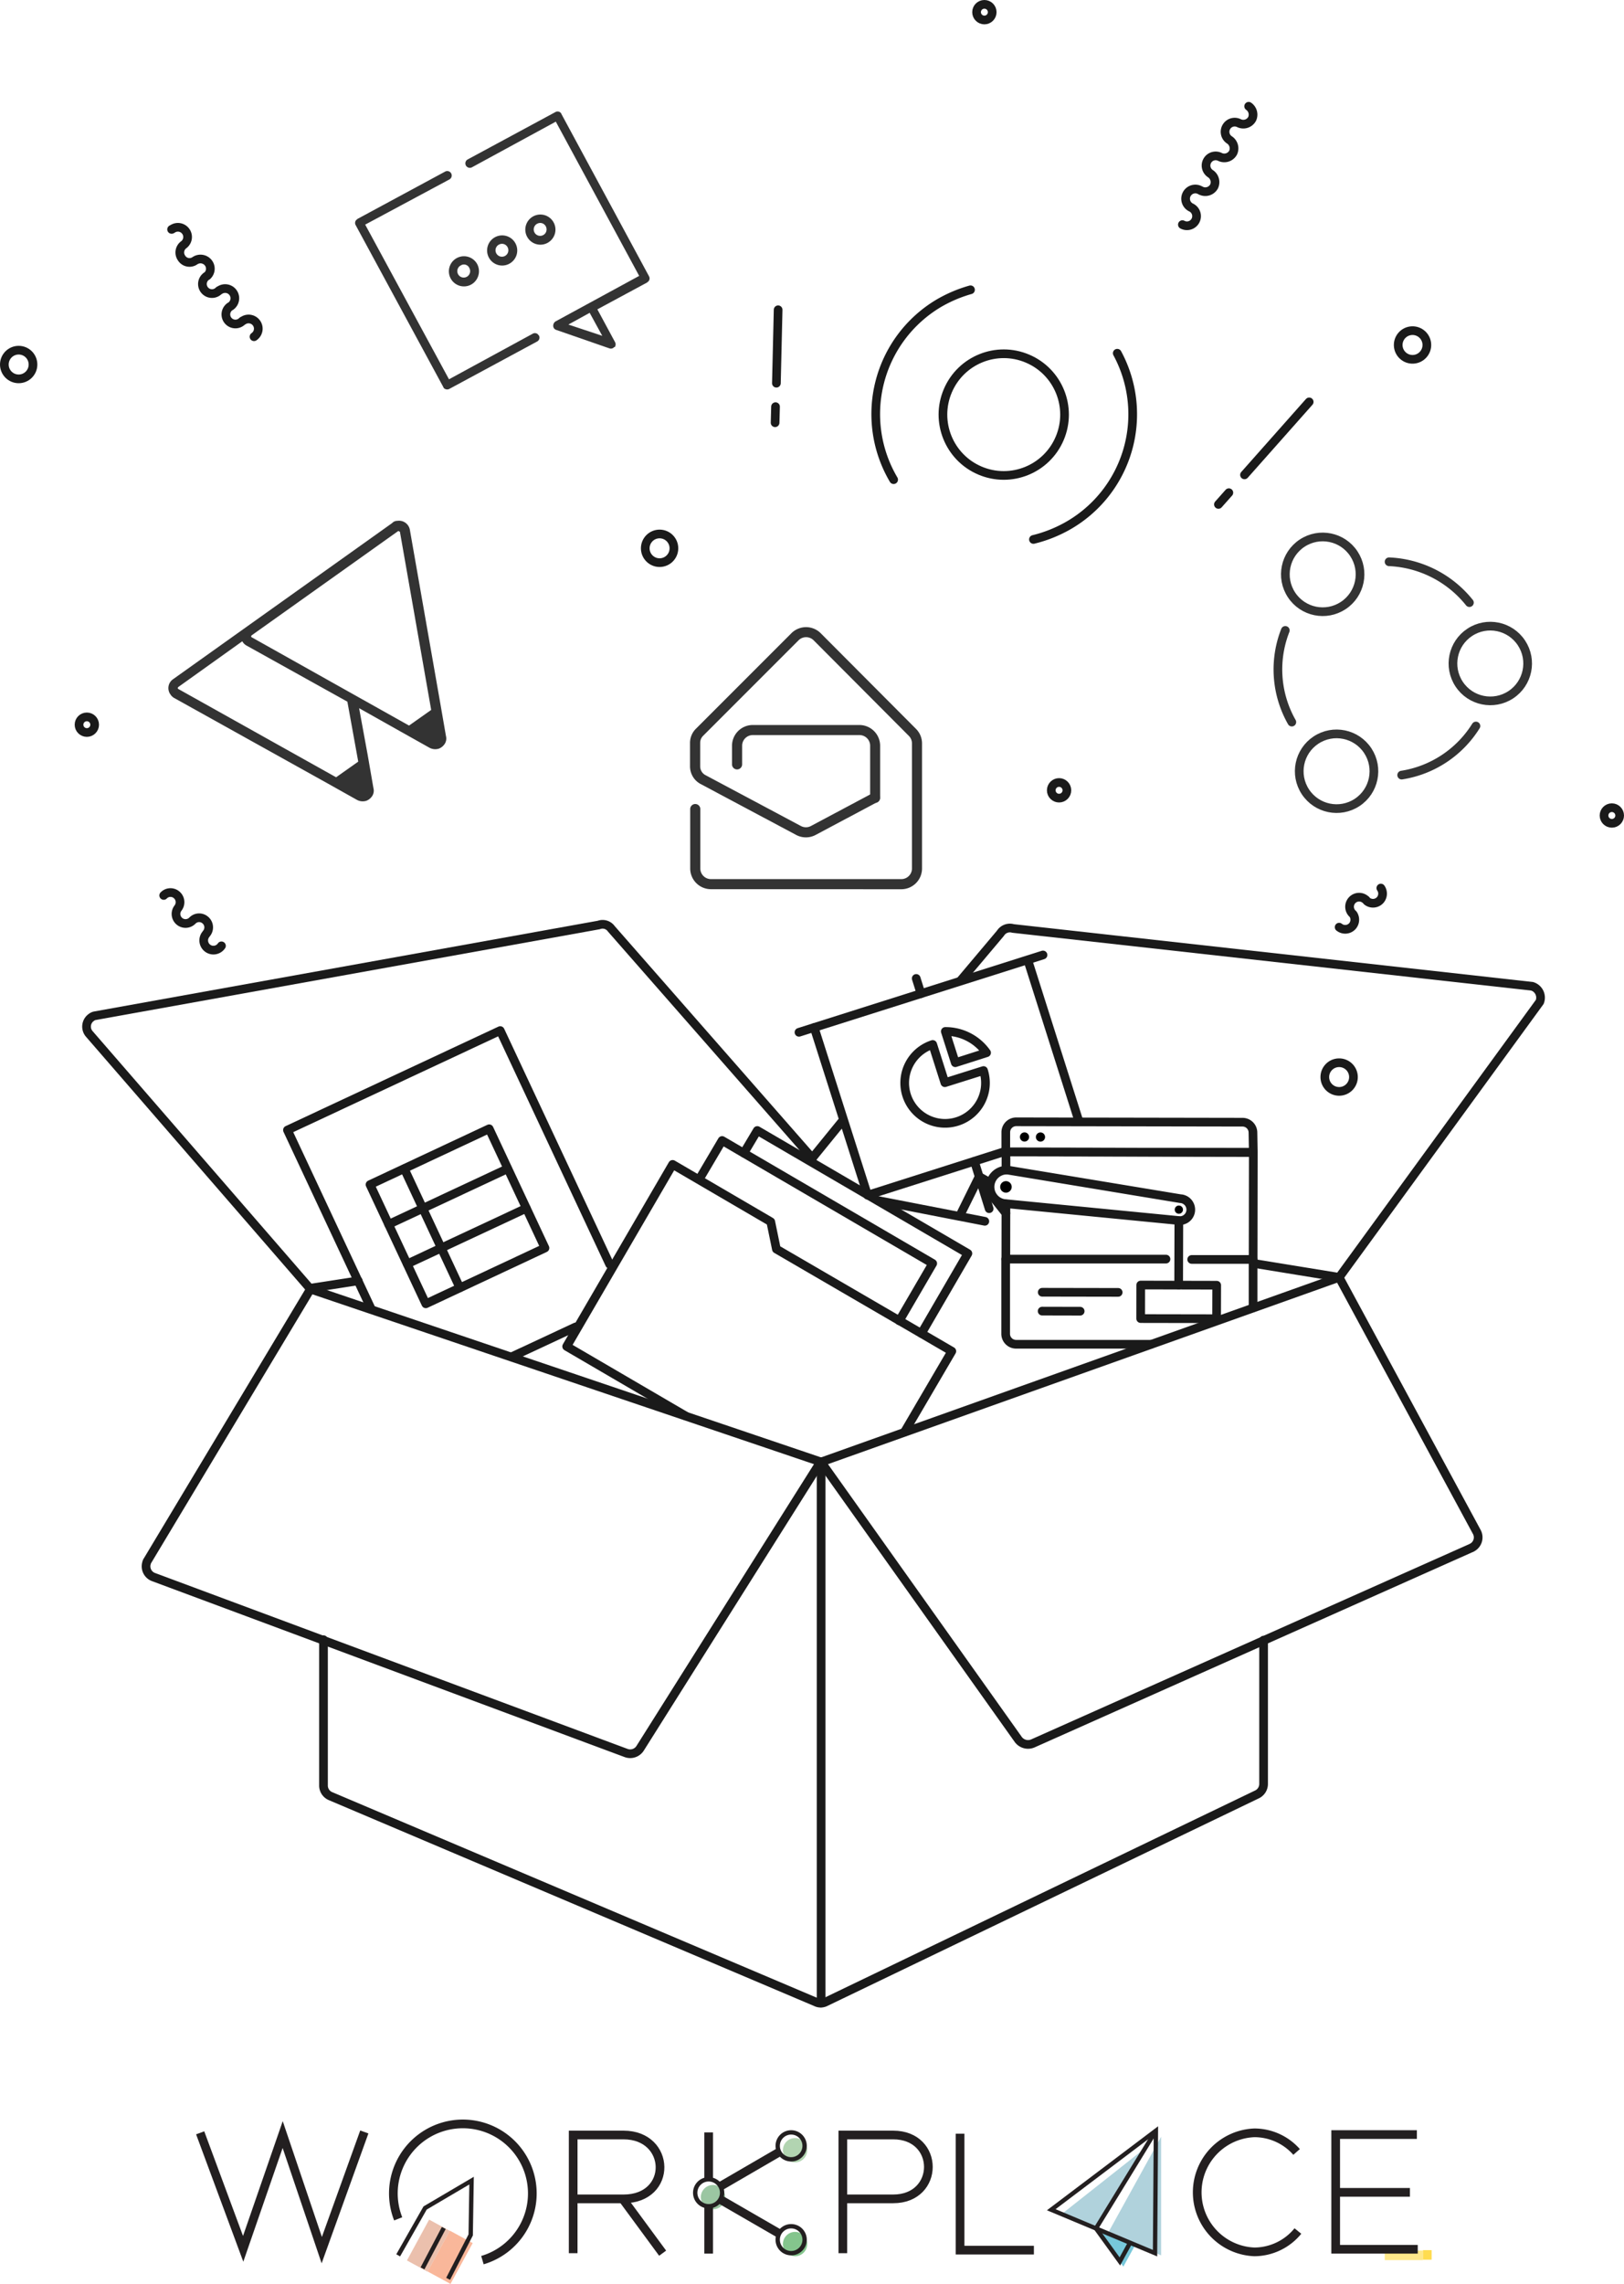 <svg id="Layer_1" data-name="Layer 1" xmlns="http://www.w3.org/2000/svg" viewBox="0 0 374 525.68"><defs><style>.cls-1,.cls-11,.cls-12,.cls-13,.cls-14{fill:none;}.cls-1{stroke:#1a1a1a;stroke-linejoin:round;}.cls-1,.cls-13{stroke-linecap:round;}.cls-1,.cls-11,.cls-13,.cls-14{stroke-width:2px;}.cls-2{fill:#77c7da;}.cls-3{fill:#b0d2dc;}.cls-4{fill:#ffe88a;}.cls-5{fill:#ffdc50;}.cls-6{fill:#9bc6a2;}.cls-7{fill:#b2d4b1;}.cls-8{fill:#84c58d;}.cls-9{fill:#ebc0ad;}.cls-10{fill:#f9b79a;}.cls-11,.cls-12{stroke:#231f20;}.cls-11,.cls-12,.cls-13,.cls-14{stroke-miterlimit:10;}.cls-13,.cls-14{stroke:#333;}.cls-15{fill:#333;}</style></defs><title>pricing-banner-img</title><path class="cls-1" d="M291,377.5v33.1a2.67,2.67,0,0,1-1.5,2.4l-99.4,47.8a2.44,2.44,0,0,1-2.2,0L76.1,413.4a2.64,2.64,0,0,1-1.6-2.5V377.4" transform="translate(0)"/><path class="cls-1" d="M71.5,296.7l117.6,39.8L308.4,294l31.7,58.6a2.65,2.65,0,0,1-1.08,3.59h0c-.1,0-.1.1-.2.1l-101,45a2.8,2.8,0,0,1-3.3-.9l-45.5-64-41.6,66a2.71,2.71,0,0,1-3.2,1.1L35.4,363a2.63,2.63,0,0,1-1.62-3.35l0-.05c.1-.2.1-.3.2-.4Z" transform="translate(0)"/><line class="cls-1" x1="189.1" y1="336.5" x2="189.1" y2="461"/><path class="cls-1" d="M71.5,296.7l-51-58.8a2.58,2.58,0,0,1,.4-3.63l.1-.07a2,2,0,0,1,.8-.4l116.1-20.9a2.47,2.47,0,0,1,2.9.9l46.3,52.8" transform="translate(0)"/><line class="cls-1" x1="194.1" y1="257.9" x2="187.1" y2="266.5"/><path class="cls-1" d="M289.26,290.88,308.4,294l46.2-63.4a2.73,2.73,0,0,0-1.5-3.5c-.1,0-.2-.1-.3-.1L233.3,213.7a2.56,2.56,0,0,0-2.9,1.1l-9.1,10.8" transform="translate(0)"/><line class="cls-1" x1="202.1" y1="276.3" x2="226.8" y2="281.1"/><line class="cls-1" x1="71.5" y1="296.5" x2="82.5" y2="294.8"/><polyline class="cls-1" points="157.9 325.9 130.5 309.9 154.9 268 177.5 281.2 178.8 287.5 219.2 311 208.3 329.6"/><polyline class="cls-1" points="161.4 270.8 166.3 262.5 214.8 290.8 207.1 304"/><polyline class="cls-1" points="171.3 265.4 174.4 260.2 222.9 288.5 212.2 306.9"/><polyline class="cls-1" points="231.2 265.1 199.8 275.1 187.5 236.5"/><line class="cls-1" x1="236.7" y1="221" x2="248.36" y2="257.74"/><line class="cls-1" x1="184" y1="237.6" x2="240.2" y2="219.8"/><polyline class="cls-1" points="221 279.9 225.5 270.8 227.93 272.18"/><line class="cls-1" x1="224.4" y1="267.3" x2="227.8" y2="278.2"/><line class="cls-1" x1="211" y1="225.2" x2="212.1" y2="228.7"/><path class="cls-1" d="M214.8,240.4a9.3,9.3,0,1,0,11.7,6h0l-8.9,2.8Z" transform="translate(0)"/><path class="cls-1" d="M217.7,237.4l2.3,7.2,7.2-2.3A11.57,11.57,0,0,0,217.7,237.4Z" transform="translate(0)"/><line class="cls-1" x1="132.6" y1="305.4" x2="117.8" y2="312.3"/><polyline class="cls-1" points="85.5 301.3 66.2 260.1 115.2 237.2 140.4 291"/><rect class="cls-1" x="90.21" y="264.8" width="30.3" height="30.3" transform="translate(-108.77 71.09) rotate(-25.09)"/><line class="cls-1" x1="89.5" y1="281.8" x2="116.9" y2="269"/><line class="cls-1" x1="93.8" y1="290.9" x2="121.2" y2="278.1"/><line class="cls-1" x1="93.1" y1="269" x2="105.9" y2="296.4"/><circle class="cls-1" cx="231.16" cy="95.43" r="14" transform="translate(52.87 270.8) rotate(-66.96)"/><path class="cls-1" d="M205.8,110.4a29.67,29.67,0,0,1,10.4-40.6,31.44,31.44,0,0,1,7.3-3.1" transform="translate(0)"/><path class="cls-1" d="M257.3,81.3a29.53,29.53,0,0,1-11.88,40l-.12.06a30.64,30.64,0,0,1-7.3,2.8" transform="translate(0)"/><circle class="cls-1" cx="325.3" cy="79.4" r="3.3" transform="translate(-2.89 12.95) rotate(-2.27)"/><circle class="cls-1" cx="308.4" cy="247.9" r="3.3" transform="translate(-9.58 12.41) rotate(-2.27)"/><path class="cls-1" d="M272.3,51.7a2.21,2.21,0,0,0,2.1-3.9,2.24,2.24,0,0,1,1.76-4.12l.24.12c.1,0,.1.1.2.1a2.3,2.3,0,0,0,3-1,2.34,2.34,0,0,0-.8-2.9,2.23,2.23,0,0,1-.72-3.07l0,0a2.21,2.21,0,0,1,2.9-.8,2.3,2.3,0,0,0,3-1,2.34,2.34,0,0,0-.8-2.9,2.23,2.23,0,0,1-.72-3.07l0,0a2.21,2.21,0,0,1,2.9-.8,2.3,2.3,0,0,0,3-1,2.34,2.34,0,0,0-.8-2.9" transform="translate(0)"/><path class="cls-1" d="M308.4,213.4a2.22,2.22,0,0,0,3.1-.3,2.25,2.25,0,0,0,.1-2.7,2.2,2.2,0,0,1,2.8-3.4h0c.2.1.3.3.4.4a2.22,2.22,0,0,0,3.1-.3,2.25,2.25,0,0,0,.1-2.7" transform="translate(0)"/><path class="cls-1" d="M51,217.7a2.23,2.23,0,1,1-3.7-2.5h0c.1-.1.2-.3.3-.4a2.21,2.21,0,0,0-.4-3.1h0a2.16,2.16,0,0,0-2.9.2A2.2,2.2,0,0,1,41,209a2.21,2.21,0,0,0-.4-3.1h0a2.16,2.16,0,0,0-2.9.2" transform="translate(0)"/><path class="cls-1" d="M58.5,77.5A2.23,2.23,0,0,0,56,73.8c-.1,0-.1.1-.2.1a2.2,2.2,0,1,1-3.08-3.14l.18-.16c.1,0,.1-.1.2-.1a2.23,2.23,0,1,0-2.5-3.7c-.1,0-.1.1-.2.1a2.2,2.2,0,1,1-3.08-3.14l.18-.16c.1,0,.1-.1.2-.1a2.21,2.21,0,0,0,.2-3.1,2.29,2.29,0,0,0-3-.4,2.16,2.16,0,0,1-3-.48l-.08-.12a2.21,2.21,0,0,1,.4-3,2.23,2.23,0,1,0-2.5-3.7h0c-.1,0-.1.1-.2.1" transform="translate(0)"/><circle class="cls-1" cx="151.9" cy="126.2" r="3.3"/><circle class="cls-1" cx="4.3" cy="83.9" r="3.3"/><circle class="cls-1" cx="20" cy="166.8" r="1.8"/><circle class="cls-1" cx="226.7" cy="2.8" r="1.8"/><circle class="cls-1" cx="371.2" cy="187.7" r="1.8"/><circle class="cls-1" cx="243.9" cy="181.9" r="1.8"/><line class="cls-1" x1="301.5" y1="92.5" x2="286.6" y2="109.3"/><line class="cls-1" x1="283" y1="113.4" x2="280.6" y2="116.1"/><line class="cls-1" x1="179.2" y1="71.3" x2="178.8" y2="88.2"/><line class="cls-1" x1="178.6" y1="93.6" x2="178.5" y2="97.3"/><polyline class="cls-2" points="261.5 516.6 258.7 521.7 254.5 515.5 252.8 513.1"/><polygon class="cls-3" points="255.2 513.9 267.4 519.1 267.4 491.8 255.2 513.9"/><rect class="cls-4" x="318.9" y="518" width="8.8" height="2.2"/><rect class="cls-5" x="327.7" y="517.9" width="2" height="2.2"/><polygon class="cls-3" points="244.5 509.6 252.6 512.9 264 494.2 244.5 509.6"/><circle class="cls-6" cx="164.2" cy="505.7" r="2.8"/><circle class="cls-7" cx="183.1" cy="494.9" r="2.8"/><circle class="cls-8" cx="183.1" cy="516.5" r="2.8"/><rect class="cls-9" x="93.29" y="514.16" width="10.7" height="5.4" transform="translate(-402.54 356.58) rotate(-61.46)"/><rect class="cls-10" x="98.32" y="516.55" width="10.7" height="6" transform="translate(-402.28 362.39) rotate(-61.46)"/><polyline class="cls-11" points="46.1 490.9 56 517.6 65.1 491.3 74.1 517.9 83.9 490.7"/><path class="cls-11" d="M194.1,518.6V491.4h11.6c10.8,0,10.8,14.7,0,14.7H194.3" transform="translate(0)"/><path class="cls-11" d="M132,518.6V491.4h11.6c11,0,11.4,14.7,0,14.7H132.2" transform="translate(0)"/><line class="cls-11" x1="152.6" y1="518.6" x2="143.4" y2="506.1"/><polyline class="cls-11" points="221.1 491.1 221.1 517.9 238.1 517.9"/><polyline class="cls-11" points="326.3 491.3 307.6 491.3 307.6 517.7 326.5 517.7"/><line class="cls-11" x1="324.7" y1="504.6" x2="307.8" y2="504.6"/><path class="cls-11" d="M298.9,513.5a13,13,0,0,1-10,4.8,13.71,13.71,0,0,1,0-27.4,13,13,0,0,1,9.7,4.4" transform="translate(0)"/><line class="cls-11" x1="163.2" y1="490.8" x2="163.2" y2="501.7"/><line class="cls-11" x1="163.2" y1="507.8" x2="163.2" y2="518.7"/><line class="cls-11" x1="179.5" y1="495.3" x2="165.9" y2="503.2"/><line class="cls-11" x1="179.3" y1="514" x2="165.8" y2="506.2"/><path class="cls-11" d="M111.1,520.2a16,16,0,1,0-19.4-9.5" transform="translate(0)"/><polygon class="cls-12" points="242.1 508.6 266 518.6 266.2 490.4 242.1 508.6"/><polyline class="cls-12" points="260.2 516.3 257.9 520.5 252.4 512.9 266.2 490.4"/><polyline class="cls-12" points="103.2 524.5 108.4 514.4 108.6 501.9 97.9 508.2 91.7 519.1"/><line class="cls-12" x1="102.2" y1="512.8" x2="97.3" y2="522.1"/><circle class="cls-12" cx="163.2" cy="504.7" r="3.1"/><circle class="cls-12" cx="182.2" cy="493.9" r="3.1"/><circle class="cls-12" cx="182.2" cy="515.5" r="3.1"/><path class="cls-13" d="M297.5,166.2a24.53,24.53,0,0,1-1.5-21.1" transform="translate(0)"/><path class="cls-13" d="M339.9,167.1a24.64,24.64,0,0,1-17.1,11.3" transform="translate(0)"/><path class="cls-13" d="M319.9,129.3a25.08,25.08,0,0,1,18.5,9.4" transform="translate(0)"/><circle class="cls-14" cx="343.21" cy="152.72" r="8.6" transform="translate(-27.41 214.02) rotate(-33.38)"/><circle class="cls-14" cx="307.81" cy="177.51" r="8.6" transform="translate(-46.89 198.64) rotate(-33.38)"/><circle class="cls-14" cx="304.61" cy="132.19" r="8.6" transform="translate(-22.48 189.4) rotate(-33.38)"/><path class="cls-15" d="M123.7,78.6,103.5,89.5a1.06,1.06,0,0,1-.8.1c-.3-.1-.5-.2-.6-.5L81.9,51.8a1,1,0,0,1,.3-1.3.1.1,0,0,0,.1-.1l20.2-10.9a1,1,0,1,1,1,1.8h0L84.1,51.7l19.3,35.6,19.3-10.5a1,1,0,0,1,1.3.3.1.1,0,0,0,.1.1,1,1,0,0,1-.35,1.37Z" transform="translate(0)"/><path class="cls-15" d="M141.2,80.1a1.06,1.06,0,0,1-.8.1L128,75.9a1,1,0,0,1-.6-.9,1.23,1.23,0,0,1,.5-1l19.3-10.5L128,28,108.7,38.5a1,1,0,1,1-1-1.8l20.2-10.9a1,1,0,0,1,1.37.35l0,.05,20.2,37.4a1,1,0,0,1-.3,1.3.1.1,0,0,0-.1.1h0l-11.5,6.2,4.1,7.6a1.09,1.09,0,0,1-.1,1.1C141.4,79.8,141.4,80,141.2,80.1Zm-10.3-5.4,7.8,2.6L135.8,72Z" transform="translate(0)"/><path class="cls-15" d="M108.5,65.5a3.47,3.47,0,1,1,1.4-4.7h0A3.51,3.51,0,0,1,108.5,65.5Zm-2.4-4.4a1.48,1.48,0,1,0,2,.61h0a1.36,1.36,0,0,0-1.79-.72Z" transform="translate(0)"/><path class="cls-15" d="M117.3,60.7a3.47,3.47,0,1,1,1.4-4.7h0a3.46,3.46,0,0,1-1.39,4.69Zm-2.4-4.4a1.48,1.48,0,1,0,2,.61h0a1.44,1.44,0,0,0-1.93-.64Z" transform="translate(0)"/><path class="cls-15" d="M126.1,55.9a3.47,3.47,0,1,1,1.4-4.7h0a3.46,3.46,0,0,1-1.39,4.69Zm-2.4-4.4a1.48,1.48,0,1,0,2,.61h0a1.44,1.44,0,0,0-1.93-.64Z" transform="translate(0)"/><path class="cls-15" d="M90.3,120.4,39.9,156.3a2.48,2.48,0,0,0-.72,3.43l.12.17a2.36,2.36,0,0,0,.9.8l35.4,19.7,6.6,3.7a2.79,2.79,0,0,0,2.2.2,2.84,2.84,0,0,0,1.1-.8,2.27,2.27,0,0,0,.5-2.1l-1.3-7.5-2-10.9,9.6,5.4h0l6.6,3.7a2.79,2.79,0,0,0,2.2.2,2.84,2.84,0,0,0,1.1-.8,2.27,2.27,0,0,0,.5-2.1l-1.3-7.5-7-39.9a2.54,2.54,0,0,0-2.9-2.12l-.1,0A1.61,1.61,0,0,0,90.3,120.4Zm-7.8,54.9-5.1,3.6L41.1,158.6a.25.25,0,0,1-.1-.4l.1-.1,14.7-10.5a2.41,2.41,0,0,0,1,1L80,161.5Zm9.6-52.9,7.2,41L94.2,167,58,146.7a.25.25,0,0,1-.1-.4l.1-.1,33.6-23.9a.25.25,0,0,1,.4.1C92.1,122.3,92.1,122.4,92.1,122.4Z" transform="translate(0)"/><line class="cls-1" x1="231.64" y1="289.81" x2="231.66" y2="277.11"/><polyline class="cls-1" points="231.67 269.31 231.67 265.13 288.63 265.24 288.59 289.9"/><path class="cls-1" d="M288.63,265.24l-57-.1V260.6a2.4,2.4,0,0,1,2.4-2.4h0l52.12.09a2.4,2.4,0,0,1,2.4,2.4v0Z" transform="translate(0)"/><path class="cls-1" d="M231.23,277a3.87,3.87,0,0,1,.87-7.68l39.72,6.57a2.53,2.53,0,1,1-.31,5.05l-.37-.05Z" transform="translate(0)"/><circle cx="231.66" cy="273.18" r="1.33" transform="translate(-41.88 504.41) rotate(-89.91)"/><circle cx="271.49" cy="278.42" r="0.95" transform="translate(-7.36 549.47) rotate(-89.91)"/><circle cx="235.94" cy="261.69" r="1.06" transform="translate(-26.12 497.22) rotate(-89.91)"/><circle cx="239.62" cy="261.7" r="1.06" transform="translate(-22.46 500.91) rotate(-89.91)"/><polygon class="cls-1" points="280.18 303.52 262.69 303.49 262.7 295.77 280.2 295.81 280.18 303.52"/><path class="cls-1" d="M231.66,279.25" transform="translate(0)"/><line class="cls-1" x1="271.48" y1="280.96" x2="271.44" y2="295.79"/><line class="cls-1" x1="240.02" y1="297.43" x2="257.51" y2="297.46"/><line class="cls-1" x1="240" y1="301.77" x2="248.76" y2="301.79"/><line class="cls-1" x1="228.25" y1="274.96" x2="231.66" y2="279.25"/><path class="cls-1" d="M265.08,309.4l-31.08,0a2.4,2.4,0,0,1-2.4-2.4V289.8h36.92" transform="translate(0)"/><path class="cls-1" d="M274.44,289.88h14.14V301" transform="translate(0)"/><path class="cls-15" d="M201.55,184.8a1.17,1.17,0,0,1-1.16-1.16v-12a2.45,2.45,0,0,0-2.45-2.45H173.36a2.45,2.45,0,0,0-2.45,2.45v4.29a1.16,1.16,0,0,1-2.33,0v-4.29a4.78,4.78,0,0,1,4.77-4.77h24.57a4.78,4.78,0,0,1,4.77,4.77v12A1.17,1.17,0,0,1,201.55,184.8Z" transform="translate(0)"/><path class="cls-15" d="M163.72,204.66a4.78,4.78,0,0,1-4.77-4.77V186.22a1.16,1.16,0,0,1,2.33,0v13.67a2.45,2.45,0,0,0,2.44,2.45h43.85a2.45,2.45,0,0,0,2.45-2.45V171.1a2.43,2.43,0,0,0-.72-1.73l-21.93-22a2.45,2.45,0,0,0-3.46,0l-22,22a2.26,2.26,0,0,0-.66,1.61v5.42a2.27,2.27,0,0,0,1.2,2l22,11.72a2.44,2.44,0,0,0,2.3,0l14.2-7.56a1.16,1.16,0,0,1,1.57.48,1.17,1.17,0,0,1-.48,1.57l-14.2,7.56a4.77,4.77,0,0,1-4.49,0l-22-11.72a4.59,4.59,0,0,1-2.44-4.06V171a4.57,4.57,0,0,1,1.34-3.25l22-22a4.77,4.77,0,0,1,6.76,0l21.93,22a4.74,4.74,0,0,1,1.4,3.37v28.78a4.78,4.78,0,0,1-4.77,4.77Z" transform="translate(0)"/></svg>